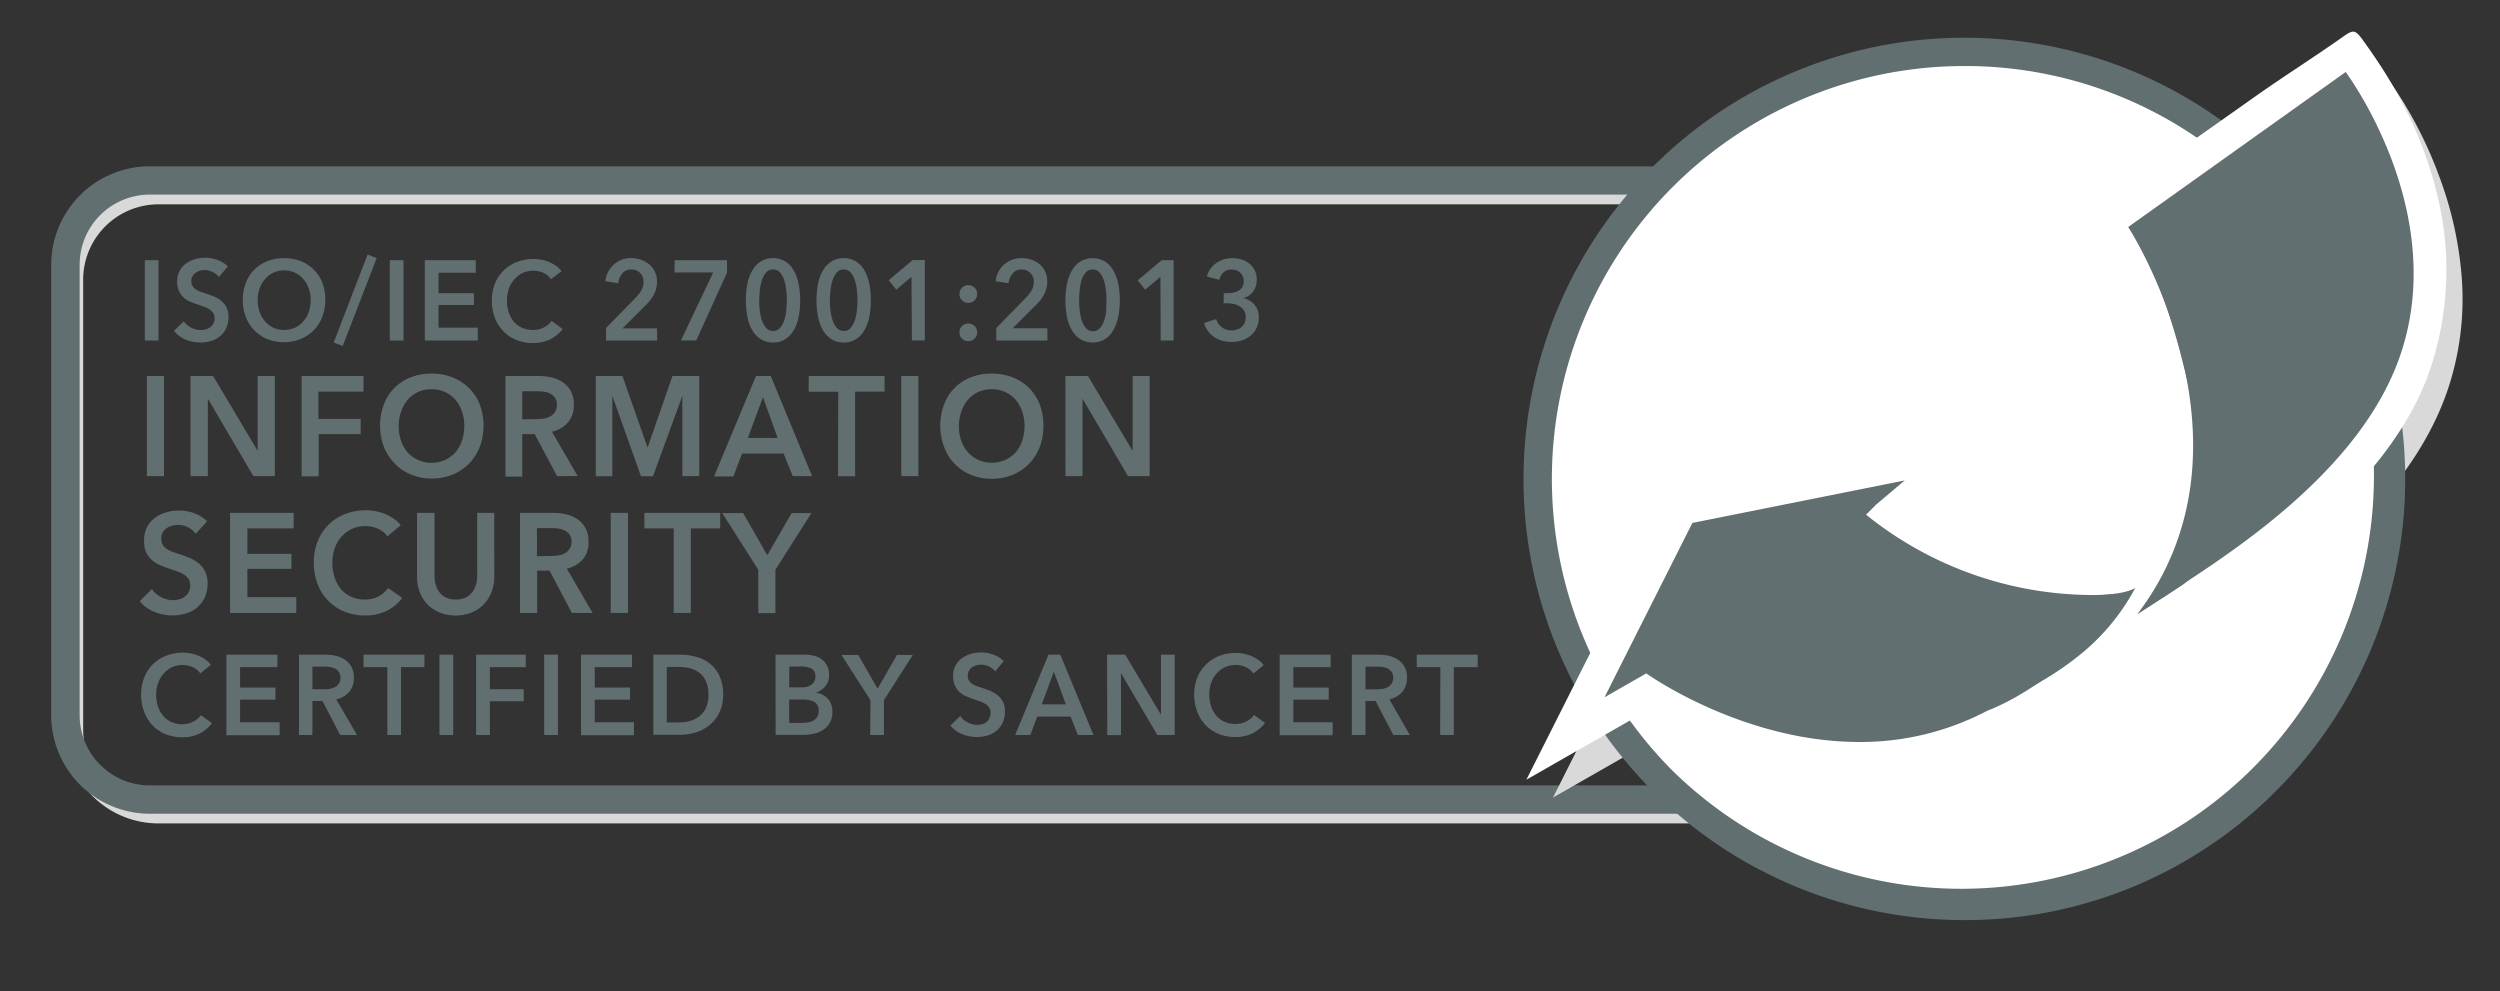 <?xml version="1.0" encoding="UTF-8"?>
<svg xmlns="http://www.w3.org/2000/svg" width="111" height="44" viewBox="0 0 111 44" fill="none">
  <rect x="0" y="0" width="111" height="44" fill="#333333" stroke="none"/>
  <path d="M87.308 36.56H7.039a4.14 4.14 0 0 1-4.14-4.143V12.42a4.148 4.148 0 0 1 4.14-4.143h77.565l-.59.677a18.567 18.567 0 0 0-4.605 13.974 18.576 18.576 0 0 0 7.002 12.938l.897.694zM7.039 9.072a3.347 3.347 0 0 0-3.346 3.349v19.996a3.354 3.354 0 0 0 3.346 3.349H85.07a19.56 19.56 0 0 1-4.526-5.913A19.396 19.396 0 0 1 82.86 9.072H7.039z" fill="#D8D9D8"></path>
  <path d="M87.036 36.13H6.644a4.38 4.38 0 0 1-4.371-4.375V11.757a4.38 4.38 0 0 1 4.37-4.373h79.18l-1.042 1.067a18.33 18.33 0 0 0-5.203 13.504 18.342 18.342 0 0 0 6.209 13.072l1.249 1.101zM6.644 8.64a3.115 3.115 0 0 0-3.108 3.117v19.996a3.121 3.121 0 0 0 3.108 3.12h77.16a19.601 19.601 0 0 1-.89-26.233H6.644z" fill="#626F71"></path>
  <path d="m85.431 22.456-1.254 1.058-.464.464a16.087 16.087 0 0 0 9.974 3.564c.383.005.766-.014 1.146-.057-1.916 3.84-5.73 5.195-5.73 5.195a12.065 12.065 0 0 1-5.697 1.391c-5.205 0-9.453-3.045-9.453-3.045L72.1 32.084 76 24.342l9.422-1.883m4.804-2.323-5.05 1.021-9.425 1.887-.633.126-.287.573-3.901 7.742-1.977 3.928 3.813-2.182 1.146-.66c1.504.915 5.156 2.819 9.485 2.819a13.407 13.407 0 0 0 6.247-1.491c.668-.26 4.383-1.858 6.36-5.815l1.131-2.265-2.492.361c-.318.035-.637.05-.957.046a14.412 14.412 0 0 1-3.887-.553 14.658 14.658 0 0 1-3.985-1.81l.47-.395 3.942-3.332z" fill="#D8D9D8"></path>
  <path d="M105.005 4.32s4.689 6.236 2.381 12.708c-1.986 5.56-8.594 9.33-11.172 11.053 0 0 2.973-4.633 1.85-9.663-1.24-5.556-2.71-7.214-2.71-7.214l9.654-6.881m.286-1.826-1.048.748-9.654 6.881-1.246.886 1.017 1.061c.308.441.569.913.78 1.408a27.386 27.386 0 0 1 1.63 5.221c.99 4.442-1.648 8.616-1.676 8.66l-3.438 5.335 5.274-3.518c.258-.172.555-.367.902-.573 3.094-2.007 8.855-5.715 10.782-11.122.596-1.686.826-3.48.676-5.262a16.298 16.298 0 0 0-1.005-4.427 18.231 18.231 0 0 0-2.24-4.258l-.774-1.032.02-.008z" fill="#D8D9D8"></path>
  <path d="M6.43 11.552h.606v3.567H6.43v-3.567zM9.723 12.297a.728.728 0 0 0-.286-.218.767.767 0 0 0-.567-.06.61.61 0 0 0-.178.089.52.52 0 0 0-.143.152.43.43 0 0 0-.055.223.393.393 0 0 0 .05.207.427.427 0 0 0 .13.146c.064.044.132.08.204.106.083.032.17.06.267.092.097.031.223.077.34.126.117.046.226.108.324.186a.93.93 0 0 1 .24.287c.068.135.1.285.095.436.004.172-.03.344-.1.502a1.022 1.022 0 0 1-.272.355c-.117.096-.25.168-.395.212-.155.047-.317.07-.479.07-.222-.002-.443-.044-.65-.127a1.255 1.255 0 0 1-.521-.393l.432-.424c.087.122.203.22.338.287a.916.916 0 0 0 .413.103.937.937 0 0 0 .215-.026.54.54 0 0 0 .346-.258.488.488 0 0 0 .055-.244.404.404 0 0 0-.063-.235.573.573 0 0 0-.17-.16 1.19 1.19 0 0 0-.249-.118l-.303-.106a3.43 3.43 0 0 1-.31-.12.892.892 0 0 1-.487-.473 1.024 1.024 0 0 1-.077-.422.956.956 0 0 1 .109-.468c.07-.129.168-.24.286-.326a1.27 1.27 0 0 1 .401-.193c.149-.04.302-.06.456-.06.18.001.36.033.53.095.174.062.333.16.467.287l-.393.47zM10.78 13.323a2.065 2.065 0 0 1 .138-.77 1.646 1.646 0 0 1 .962-.961c.234-.088.481-.132.73-.13.253-.002.504.042.74.13a1.701 1.701 0 0 1 .957.946 2.216 2.216 0 0 1 0 1.537 1.72 1.72 0 0 1-.969.98 1.95 1.95 0 0 1-.739.138 1.904 1.904 0 0 1-.73-.138 1.72 1.72 0 0 1-.954-.98 2.057 2.057 0 0 1-.135-.752zm.662 0c-.002.18.027.358.086.528.05.154.133.295.24.416.103.12.23.219.373.286a1.208 1.208 0 0 0 .951 0c.145-.067.273-.164.375-.286.108-.12.19-.262.241-.416.059-.17.088-.348.086-.528a1.496 1.496 0 0 0-.086-.513 1.228 1.228 0 0 0-.238-.416 1.078 1.078 0 0 0-.372-.286 1.172 1.172 0 0 0-.963 0 1.094 1.094 0 0 0-.37.286c-.105.121-.185.261-.237.413-.059.166-.088.34-.086.516zM15.218 15.36l-.402-.153 1.507-3.908.401.164-1.506 3.896zM17.306 11.552h.61v3.567h-.61v-3.567zM18.861 11.552h2.263v.556H19.47v.909h1.57v.525h-1.57v1.006h1.744v.573h-2.352v-3.57zM24.465 12.395a.773.773 0 0 0-.353-.287 1.119 1.119 0 0 0-.908.014c-.143.068-.27.166-.372.287-.108.12-.19.26-.24.413a1.685 1.685 0 0 0-.003 1.05c.05.151.128.293.231.415.102.114.227.206.367.27.15.065.314.097.478.094.17.004.337-.036.487-.114a.956.956 0 0 0 .341-.287l.49.358c-.148.194-.338.35-.556.459-.24.113-.502.169-.767.163a1.925 1.925 0 0 1-.737-.137 1.674 1.674 0 0 1-.572-.387 1.768 1.768 0 0 1-.379-.594 2.115 2.115 0 0 1-.134-.765 1.956 1.956 0 0 1 .143-.772 1.72 1.72 0 0 1 .977-.946 2.033 2.033 0 0 1 1.077-.097 1.621 1.621 0 0 1 .65.27.98.98 0 0 1 .247.24l-.467.353zM26.908 14.565l1.318-1.35c.098-.098.182-.208.252-.327a.73.73 0 0 0 .094-.373.522.522 0 0 0-.544-.55.485.485 0 0 0-.395.175.783.783 0 0 0-.184.435l-.573-.091a1.19 1.19 0 0 1 .367-.731 1.147 1.147 0 0 1 .79-.296c.145.004.288.03.425.077.133.044.256.112.364.201a.99.99 0 0 1 .255.327c.065.14.097.295.094.45 0 .109-.014.217-.043.321a1.48 1.48 0 0 1-.292.536c-.067.081-.139.158-.215.23l-.985.983h1.538v.537h-2.266v-.554zM29.959 11.552h2.32v.556l-1.366 3.01h-.68l1.433-3.021h-1.719l.012-.545zM35.528 13.335a3.42 3.42 0 0 1-.08.78c-.043.209-.121.409-.233.59a1.11 1.11 0 0 1-.375.373 1.011 1.011 0 0 1-.513.13 1.031 1.031 0 0 1-.518-.13 1.127 1.127 0 0 1-.381-.373 1.885 1.885 0 0 1-.235-.59 3.972 3.972 0 0 1 0-1.56c.044-.209.124-.409.235-.59.095-.154.226-.281.38-.373a1.03 1.03 0 0 1 .52-.13c.179-.003.356.042.512.13.153.092.282.22.375.372.112.182.19.382.232.591.057.256.084.518.08.78zm-.593 0c0-.123 0-.267-.023-.425a2.212 2.212 0 0 0-.086-.447 1.024 1.024 0 0 0-.187-.355.395.395 0 0 0-.312-.144.398.398 0 0 0-.32.144 1.072 1.072 0 0 0-.187.355 2.418 2.418 0 0 0-.089.448c0 .157-.023.3-.023.424 0 .123 0 .264.023.424.016.15.045.298.09.442.038.127.102.246.186.35a.39.39 0 0 0 .32.143.386.386 0 0 0 .313-.143.995.995 0 0 0 .186-.35c.044-.144.073-.292.086-.442.014-.16.023-.3.023-.424zM38.664 13.335c.003.262-.023.523-.077.78a1.955 1.955 0 0 1-.232.59c-.095.153-.225.28-.378.373a1.01 1.01 0 0 1-.513.13 1.031 1.031 0 0 1-.519-.13 1.147 1.147 0 0 1-.38-.373 1.816 1.816 0 0 1-.233-.59 3.833 3.833 0 0 1 0-1.56c.042-.209.121-.409.232-.59.096-.153.227-.28.381-.373a1.03 1.03 0 0 1 .519-.13c.18-.003.356.042.513.13.153.092.283.22.378.372.109.183.187.383.232.591.054.256.08.518.077.78zm-.593 0c0-.142-.007-.284-.023-.425a2.22 2.22 0 0 0-.086-.447 1.026 1.026 0 0 0-.186-.355.391.391 0 0 0-.312-.144.399.399 0 0 0-.318.144.978.978 0 0 0-.186.355 2.208 2.208 0 0 0-.089.448 3.96 3.96 0 0 0-.026.424c.001.142.01.283.026.424.014.15.043.298.089.442.036.128.1.247.186.35a.39.39 0 0 0 .318.143.381.381 0 0 0 .312-.143.996.996 0 0 0 .186-.35 2.12 2.12 0 0 0 .086-.442c.015-.14.023-.282.023-.424zM40.469 12.289l-.673.573-.338-.419 1.065-.897h.539v3.572h-.573l-.02-2.83zM42.6 13.063a.39.39 0 0 1 .243-.375.374.374 0 0 1 .155-.027.38.38 0 0 1 .273.112.358.358 0 0 1 .114.273.383.383 0 0 1-.112.286.378.378 0 0 1-.286.118.398.398 0 0 1-.355-.232.385.385 0 0 1-.032-.155zm0 1.703a.383.383 0 0 1 .112-.287.364.364 0 0 1 .286-.114.39.39 0 0 1 .359.233c.02.046.029.097.028.148a.383.383 0 0 1-.112.287.376.376 0 0 1-.286.114c-.05.001-.1-.009-.146-.028a.398.398 0 0 1-.21-.201.386.386 0 0 1-.03-.152zM44.236 14.565l1.318-1.35a1.59 1.59 0 0 0 .252-.327.729.729 0 0 0 .094-.373.524.524 0 0 0-.541-.55.496.496 0 0 0-.398.175.825.825 0 0 0-.184.435l-.573-.091c.029-.28.16-.541.367-.732a1.165 1.165 0 0 1 .788-.29c.144 0 .288.021.427.064.133.043.256.111.363.2.108.09.194.202.255.328.066.14.098.294.095.45.001.109-.014.217-.046.32-.027.101-.066.198-.117.288a1.48 1.48 0 0 1-.172.25c-.069.08-.138.154-.215.228l-.985.984h1.54v.545h-2.271l.003-.554zM49.719 13.335c.003.262-.024.524-.08.78a1.955 1.955 0 0 1-.233.59c-.093.153-.221.281-.375.373a1.096 1.096 0 0 1-1.031 0 1.127 1.127 0 0 1-.381-.372 1.885 1.885 0 0 1-.235-.591 3.83 3.83 0 0 1 0-1.56c.044-.209.124-.408.235-.59.095-.153.226-.281.38-.373a1.096 1.096 0 0 1 1.032 0c.154.092.282.22.375.372.11.183.188.383.233.591.056.256.083.518.08.78zm-.593 0c0-.123 0-.267-.023-.424a2.217 2.217 0 0 0-.086-.448c-.04-.129-.103-.25-.186-.355a.42.42 0 0 0-.633 0 1.024 1.024 0 0 0-.187.355 2.42 2.42 0 0 0-.074.448 3.938 3.938 0 0 0 0 .86c.015.15.045.297.089.441a.995.995 0 0 0 .186.35.42.42 0 0 0 .633 0c.084-.103.147-.222.186-.35.044-.143.073-.291.086-.441 0-.172.009-.313.009-.436zM51.523 12.289l-.676.573-.332-.413 1.066-.897h.527v3.567h-.573l-.012-2.83zM54.336 13.017h.155c.087.001.173-.007.258-.023a.717.717 0 0 0 .235-.083.47.47 0 0 0 .172-.164.5.5 0 0 0 .066-.27.473.473 0 0 0-.046-.214.518.518 0 0 0-.29-.264.635.635 0 0 0-.206-.034.504.504 0 0 0-.352.126.634.634 0 0 0-.192.332l-.547-.146a.977.977 0 0 1 .146-.33c.071-.097.156-.184.252-.258a1.212 1.212 0 0 1 .716-.226c.144 0 .286.02.424.06.127.04.245.104.35.187a.895.895 0 0 1 .323.728.861.861 0 0 1-.166.513.77.77 0 0 1-.447.287.88.88 0 0 1 .51.287c.131.156.2.355.195.559a1.07 1.07 0 0 1-.103.484c-.066.133-.158.25-.272.344-.115.09-.245.16-.384.204a1.46 1.46 0 0 1-.43.066 1.717 1.717 0 0 1-.41-.046 1.256 1.256 0 0 1-.355-.15 1.111 1.111 0 0 1-.478-.644l.541-.175a.74.74 0 0 0 .235.355.668.668 0 0 0 .447.146c.075 0 .15-.011.224-.031a.648.648 0 0 0 .203-.103.596.596 0 0 0 .143-.18.609.609 0 0 0 .057-.288.515.515 0 0 0-.08-.286.593.593 0 0 0-.2-.187.886.886 0 0 0-.27-.1 1.4 1.4 0 0 0-.286-.029h-.146l.008-.447z" fill="#626F71"></path>
  <path d="M87.03 40.683c10.538 0 19.081-8.551 19.081-19.099S97.568 2.485 87.03 2.485s-19.081 8.551-19.081 19.099 8.543 19.099 19.08 19.099z" fill="#fff"></path>
  <path d="M6.52 16.695h.76v4.445h-.76v-4.445zM8.457 16.695h1.006l1.979 3.326v-3.326h.76v4.445h-.952l-2.022-3.441v3.44h-.77v-4.444zM13.393 16.695h2.747v.691h-2.005v1.216h1.879v.674h-1.865v1.872h-.756v-4.453zM16.876 18.909c-.004-.33.054-.656.172-.963a2.06 2.06 0 0 1 1.197-1.196c.291-.111.6-.167.911-.163a2.52 2.52 0 0 1 .92.163c.272.103.52.261.728.465.214.205.382.454.492.73.118.308.177.635.172.964.003.322-.055.64-.172.94-.108.278-.27.53-.478.743a2.15 2.15 0 0 1-.728.482 2.406 2.406 0 0 1-.92.172 2.364 2.364 0 0 1-.91-.172 2.098 2.098 0 0 1-.722-.482 2.243 2.243 0 0 1-.49-.742 2.537 2.537 0 0 1-.172-.941zm.825 0c-.002.222.033.443.103.654.062.19.16.366.287.519a1.457 1.457 0 0 0 1.667.34c.178-.078.337-.195.467-.34.127-.154.225-.33.286-.52.071-.21.106-.433.104-.656a1.93 1.93 0 0 0-.104-.64 1.568 1.568 0 0 0-.286-.512 1.352 1.352 0 0 0-.464-.347 1.432 1.432 0 0 0-.602-.127 1.37 1.37 0 0 0-1.06.473 1.57 1.57 0 0 0-.286.514 1.931 1.931 0 0 0-.112.642zM22.442 16.695h1.478c.193 0 .385.022.573.066.18.04.35.112.502.215.147.102.268.238.352.396.093.184.138.39.132.596.012.286-.08.567-.261.789a1.29 1.29 0 0 1-.713.41l1.146 1.973h-.917l-.994-1.864h-.553v1.884h-.745v-4.465zm1.375 1.916c.11 0 .219-.009.327-.026a.922.922 0 0 0 .286-.095.573.573 0 0 0 .298-.527.509.509 0 0 0-.08-.287.573.573 0 0 0-.198-.186.764.764 0 0 0-.272-.092 1.823 1.823 0 0 0-.286-.026h-.705v1.244l.63-.005zM26.453 16.695h1.183l1.108 3.154h.017l1.098-3.154h1.188v4.445h-.75v-3.567l-1.304 3.572h-.535l-1.27-3.572v3.572h-.735v-4.45zM33.565 16.695h.656l1.836 4.445h-.859l-.404-1.004h-1.847l-.384 1.018h-.86l1.862-4.459zm.963 2.75-.653-1.81-.67 1.81h1.323zM37.218 17.392h-1.312v-.697h3.368v.691h-1.306v3.76h-.759l.009-3.754zM40.016 16.695h.76v4.445h-.76v-4.445zM41.75 18.909c-.005-.33.053-.656.171-.963a2.059 2.059 0 0 1 1.197-1.196c.291-.111.6-.167.912-.163a2.52 2.52 0 0 1 .92.163c.272.104.52.262.73.465.208.207.371.456.478.73.116.308.173.635.169.964.004.325-.053.648-.169.952-.109.277-.272.53-.478.743a2.192 2.192 0 0 1-.73.481 2.408 2.408 0 0 1-.92.172 2.365 2.365 0 0 1-.911-.172 2.1 2.1 0 0 1-1.198-1.236 2.537 2.537 0 0 1-.172-.94zm.824 0c-.002.223.032.445.104.657.066.191.169.367.303.519.128.144.285.26.461.338a1.493 1.493 0 0 0 1.19 0c.177-.08.336-.196.466-.341.128-.154.225-.33.287-.52.072-.21.107-.433.105-.656a1.93 1.93 0 0 0-.105-.64 1.57 1.57 0 0 0-.287-.512 1.352 1.352 0 0 0-.464-.347 1.431 1.431 0 0 0-.602-.127 1.37 1.37 0 0 0-1.06.473 1.62 1.62 0 0 0-.286.514 1.933 1.933 0 0 0-.112.642zM47.304 16.695h1.002l1.983 3.326v-3.326h.756v4.445h-.962l-2.02-3.441v3.44h-.756l-.003-4.444zM8.692 23.7a.976.976 0 0 0-1.286-.255.534.534 0 0 0-.246.476.52.52 0 0 0 .06.258c.04.072.096.134.163.18.08.056.166.1.258.132.1.038.209.078.33.115.12.037.286.098.423.155.145.06.281.138.404.235.126.098.229.222.3.364.084.17.124.357.118.545.005.215-.038.429-.126.625a1.305 1.305 0 0 1-.83.705c-.193.06-.394.09-.596.09-.28-.002-.555-.056-.814-.161a1.547 1.547 0 0 1-.647-.473l.541-.534c.107.153.251.276.418.359.159.083.334.128.513.132.092 0 .183-.012.272-.035a.712.712 0 0 0 .25-.117.648.648 0 0 0 .18-.204.62.62 0 0 0 .069-.304.516.516 0 0 0-.078-.287.679.679 0 0 0-.212-.2 1.509 1.509 0 0 0-.323-.144l-.378-.131a3.566 3.566 0 0 1-.387-.15 1.363 1.363 0 0 1-.347-.232 1.198 1.198 0 0 1-.249-.355 1.283 1.283 0 0 1-.072-.525c-.005-.2.041-.397.135-.573.087-.16.209-.3.355-.408.15-.108.32-.189.499-.238a2.003 2.003 0 0 1 1.232.04c.213.079.409.2.572.359l-.5.556zM10.216 22.771h2.822v.691h-2.054v1.13h1.956v.665h-1.956v1.256h2.171v.702h-2.939v-4.444zM17.2 23.815a.972.972 0 0 0-.438-.35 1.432 1.432 0 0 0-1.132.017 1.435 1.435 0 0 0-.467.344 1.59 1.59 0 0 0-.3.516 1.922 1.922 0 0 0-.107.64c-.002.226.033.45.104.665.061.19.158.366.286.519.126.143.281.258.455.335.187.082.39.122.594.118a1.223 1.223 0 0 0 1.037-.513l.627.444c-.183.243-.42.44-.693.573a2.13 2.13 0 0 1-.957.204 2.384 2.384 0 0 1-.917-.172 2.123 2.123 0 0 1-1.189-1.224 2.607 2.607 0 0 1-.169-.952 2.52 2.52 0 0 1 .178-.963 2.125 2.125 0 0 1 1.22-1.196c.428-.162.891-.205 1.34-.123.292.053.57.168.814.335.118.078.221.175.307.287l-.593.496zM21.947 25.584c.004.248-.041.494-.132.725a1.673 1.673 0 0 1-.361.55c-.155.152-.34.27-.542.348a1.938 1.938 0 0 1-1.36 0 1.636 1.636 0 0 1-.547-.347 1.587 1.587 0 0 1-.361-.55 1.936 1.936 0 0 1-.126-.726V22.77h.773v2.781c0 .13.016.261.049.387.03.123.083.24.157.341a.833.833 0 0 0 .287.247c.143.065.298.096.455.092.156.005.311-.027.453-.092a.833.833 0 0 0 .286-.247.962.962 0 0 0 .16-.34 1.63 1.63 0 0 0 .05-.388v-2.781h.756l.003 2.813zM23.09 22.771h1.48c.193 0 .385.023.573.066a1.5 1.5 0 0 1 .502.218c.147.102.268.237.352.396.093.184.139.39.132.596.017.284-.072.564-.25.785-.187.211-.437.356-.713.413l1.146 1.97h-.922l-.989-1.88h-.552v1.88h-.76v-4.444zm1.377 1.915c.11 0 .219-.008.327-.026a.86.86 0 0 0 .286-.094.573.573 0 0 0 .298-.528.514.514 0 0 0-.278-.47.828.828 0 0 0-.286-.095 1.81 1.81 0 0 0-.287-.025h-.687v1.25l.627-.012zM27.117 22.771h.768v4.444h-.768v-4.444zM29.913 23.462H28.61v-.691h3.368v.691h-1.306v3.753h-.76v-3.753zM33.668 25.297l-1.6-2.517h.927l1.072 1.872 1.082-1.872h.877l-1.598 2.517v1.927h-.76v-1.927zM8.895 29.902a.796.796 0 0 0-.352-.287 1.145 1.145 0 0 0-.908.011 1.167 1.167 0 0 0-.375.288 1.285 1.285 0 0 0-.24.412 1.496 1.496 0 0 0-.087.514c-.001.18.027.361.083.533.049.154.129.295.235.416.1.116.224.208.364.27.15.067.314.1.478.097a1.028 1.028 0 0 0 .831-.402l.487.356a1.596 1.596 0 0 1-.556.462 1.7 1.7 0 0 1-.767.163 1.923 1.923 0 0 1-.737-.138 1.672 1.672 0 0 1-.572-.387 1.797 1.797 0 0 1-.379-.605 2.1 2.1 0 0 1-.134-.762 2.008 2.008 0 0 1 .143-.772 1.68 1.68 0 0 1 .977-.96c.234-.09.483-.135.733-.135.116 0 .23.012.344.035a1.627 1.627 0 0 1 .65.269c.096.064.18.146.247.24l-.465.382zM10.053 29.068h2.263v.553H10.66v.906h1.57v.537h-1.57v1.006h1.756v.573h-2.363v-3.575zM13.275 29.068h1.175c.157 0 .314.017.467.051.144.034.28.093.404.175.12.082.218.191.286.319.074.147.11.31.106.476a.936.936 0 0 1-.212.633c-.15.17-.35.286-.573.33l.925 1.583h-.747l-.79-1.511h-.445v1.51h-.596v-3.566zm1.106 1.537c.087-.001.174-.008.26-.02a.73.73 0 0 0 .236-.078.475.475 0 0 0 .172-.158.468.468 0 0 0 .066-.263.419.419 0 0 0-.221-.39.74.74 0 0 0-.22-.075 1.357 1.357 0 0 0-.253-.023h-.55v1.004l.51.003zM17.197 29.621H16.14v-.553h2.704v.553h-1.04v3.014h-.607V29.62zM19.512 29.068h.61v3.567h-.61v-3.567zM21.139 29.068h2.205v.553H21.75v.978h1.504v.533h-1.504v1.503h-.61v-3.567zM24.16 29.068h.611v3.567h-.61v-3.567zM25.797 29.068h2.265v.553h-1.655v.906h1.567v.537h-1.567v1.006h1.741v.573h-2.351v-3.575zM29.008 29.068h1.211c.227 0 .453.03.67.092.22.053.427.15.608.286.187.148.338.336.441.55.12.265.178.554.17.844.006.278-.052.554-.17.805a1.664 1.664 0 0 1-.441.554c-.18.145-.386.254-.607.321a2.288 2.288 0 0 1-.67.103h-1.212v-3.555zm1.114 3.01c.16.001.318-.018.473-.057.154-.036.299-.102.427-.195.132-.098.239-.227.312-.375.086-.188.127-.393.12-.6a1.403 1.403 0 0 0-.12-.625 1 1 0 0 0-.313-.378 1.167 1.167 0 0 0-.426-.187 2.406 2.406 0 0 0-.473-.048h-.518v2.465h.518zM34.433 29.067h1.332c.129 0 .257.016.381.05.121.028.235.08.335.154.1.076.182.174.238.287a.83.83 0 0 1 .092.413.745.745 0 0 1-.163.496.902.902 0 0 1-.43.286c.202.024.39.117.53.264a.789.789 0 0 1 .209.574.92.92 0 0 1-.398.809 1.148 1.148 0 0 1-.416.174 2.2 2.2 0 0 1-.475.055h-1.229l-.006-3.562zm.608 1.451h.54a.736.736 0 0 0 .462-.126.424.424 0 0 0 .16-.358.367.367 0 0 0-.163-.341.994.994 0 0 0-.512-.1h-.482l-.005.925zm0 1.58h.544c.084 0 .168-.006.252-.017a.806.806 0 0 0 .25-.072.501.501 0 0 0 .185-.16.475.475 0 0 0 .078-.287.426.426 0 0 0-.184-.393 1.101 1.101 0 0 0-.555-.109h-.573l.003 1.038zM38.647 31.086l-1.286-2.007h.745l.859 1.5.86-1.5h.704l-1.283 2.007v1.549h-.608l.009-1.549zM44.187 29.813a.733.733 0 0 0-.26-.215.809.809 0 0 0-.568-.06.741.741 0 0 0-.195.086.475.475 0 0 0-.14.152.433.433 0 0 0-.057.224.422.422 0 0 0 .049.206c.032.058.079.108.134.146.063.044.132.08.203.106.08.032.17.06.267.092.097.031.223.077.34.123.115.048.223.11.322.187.1.077.183.175.243.286.067.137.1.287.095.44.004.172-.032.344-.103.5a1.017 1.017 0 0 1-.27.356 1.168 1.168 0 0 1-.395.213 1.732 1.732 0 0 1-1.132-.06 1.266 1.266 0 0 1-.52-.38l.434-.424c.085.124.2.223.336.287a.901.901 0 0 0 .63.08.615.615 0 0 0 .2-.094.502.502 0 0 0 .126-.172.52.52 0 0 0 .055-.244.405.405 0 0 0-.063-.235.571.571 0 0 0-.17-.16 1.081 1.081 0 0 0-.251-.118l-.304-.106a3.442 3.442 0 0 1-.31-.12 1.01 1.01 0 0 1-.286-.187.86.86 0 0 1-.2-.287 1.001 1.001 0 0 1-.078-.418.935.935 0 0 1 .396-.794c.121-.088.257-.153.4-.193a1.74 1.74 0 0 1 .456-.063c.181.001.36.034.53.098.174.06.333.158.464.287l-.378.461zM46.553 29.068h.525l1.472 3.567h-.693l-.321-.817h-1.481l-.31.817h-.673l1.481-3.567zm.77 2.205-.532-1.451-.536 1.45h1.069zM49.154 29.068h.805l1.59 2.67v-2.67h.607v3.567h-.77l-1.616-2.75v2.756h-.607l-.009-3.573zM55.651 29.902a.797.797 0 0 0-.352-.287 1.125 1.125 0 0 0-1.283.287 1.285 1.285 0 0 0-.241.413 1.57 1.57 0 0 0-.083.513c-.003.181.024.361.08.534.05.152.13.294.235.415.1.116.224.208.364.27.15.067.313.1.478.097.17.003.337-.037.487-.114a.944.944 0 0 0 .344-.287l.487.355a1.57 1.57 0 0 1-.556.462c-.24.114-.502.17-.768.163a1.935 1.935 0 0 1-.736-.137 1.672 1.672 0 0 1-.573-.387 1.746 1.746 0 0 1-.375-.597 2.045 2.045 0 0 1-.137-.762 2.008 2.008 0 0 1 .143-.772c.09-.216.223-.411.392-.573.164-.162.36-.288.573-.373.235-.089.485-.133.736-.132.115 0 .229.012.341.035a1.62 1.62 0 0 1 .653.27c.095.065.179.146.247.24l-.456.367zM56.817 29.068h2.263v.553h-1.656v.906h1.57v.537h-1.57v1.006h1.745v.573h-2.352v-3.575zM60.02 29.068h1.186c.158 0 .315.017.47.051.142.035.278.094.4.175a.897.897 0 0 1 .393.795.95.95 0 0 1-.21.633 1.05 1.05 0 0 1-.572.33l.91 1.583h-.733l-.79-1.511h-.447v1.51h-.607v-3.566zm1.105 1.537c.088-.001.175-.008.261-.02a.736.736 0 0 0 .232-.078.475.475 0 0 0 .172-.158.467.467 0 0 0 .069-.263.442.442 0 0 0-.063-.241.5.5 0 0 0-.16-.15.71.71 0 0 0-.221-.074 1.354 1.354 0 0 0-.238-.02h-.55v1.004h.498zM63.953 29.621h-1.049v-.553h2.705v.553H64.55v3.014h-.607l.009-3.014zM87.219 40.852a19.555 19.555 0 0 1-10.876-3.299 19.583 19.583 0 0 1-7.21-8.792 19.603 19.603 0 0 1 4.247-21.35 19.562 19.562 0 0 1 27.678 0 19.6 19.6 0 0 1 0 27.704 19.442 19.442 0 0 1-13.839 5.737zm0-37.92a18.301 18.301 0 0 0-10.176 3.09 18.327 18.327 0 0 0-6.746 8.226 18.347 18.347 0 0 0 3.971 19.978 18.307 18.307 0 0 0 25.769-.133A18.343 18.343 0 0 0 100.17 8.3a18.21 18.21 0 0 0-12.951-5.368z" fill="#626F71"></path>
  <path d="M82.544 33.672c-4.514 0-8.273-2.147-9.473-2.916l-3.558 2.036L74.67 22.57l12.55-2.511-3.24 2.73a15.26 15.26 0 0 0 8.858 2.9 8.87 8.87 0 0 0 1.037-.05l1.36-.184-.613 1.23c-1.925 3.85-5.572 5.344-6.073 5.536a12.814 12.814 0 0 1-6.004 1.451z" fill="#626F71"></path>
  <path d="m84.572 21.329-1.255 1.06-.464.463a16.075 16.075 0 0 0 9.975 3.566c.383.005.766-.015 1.146-.06-1.917 3.84-5.73 5.195-5.73 5.195a12.064 12.064 0 0 1-5.697 1.391c-5.205 0-9.453-3.045-9.453-3.045L71.24 30.96l3.902-7.742 9.422-1.886m5.282-2.543L84.288 19.9l-9.424 1.887-.696.14-.318.631-3.902 7.741-2.177 4.321 4.197-2.4 1.086-.622c1.558.935 5.196 2.799 9.487 2.799a13.524 13.524 0 0 0 6.302-1.517c.702-.272 4.435-1.892 6.423-5.872l1.246-2.497-2.742.404a7.74 7.74 0 0 1-.94.046 14.271 14.271 0 0 1-3.852-.55 14.643 14.643 0 0 1-3.801-1.695l.332-.287 4.337-3.641z" fill="#fff"></path>
  <path d="M94.738 26.561c.04-.065 2.793-4.46 1.754-9.109-.931-4.172-2.072-6.328-2.547-6.881l-.559-.605.67-.479L104.3 2.193l.424.573a17.63 17.63 0 0 1 2.157 4.11c1.218 3.262 1.332 6.47.33 9.28-1.862 5.21-7.511 8.854-10.548 10.813l-.908.59-2.901 1.936 1.884-2.934z" fill="#626F71"></path>
  <path d="M104.146 3.196s4.689 6.234 2.38 12.708c-1.985 5.557-8.594 9.33-11.172 11.05 0 0 2.974-4.633 1.85-9.662-1.24-5.557-2.71-7.214-2.71-7.214l9.655-6.882M94.564 13.64c.965 2.27 1.644 4.68 1.398 7.136-.207 2.105-1.078 4.092-2.146 5.918-1.068 1.827-2.34 3.521-3.438 5.322 3.91-2.741 8.124-5.067 11.791-8.126 2.341-1.955 4.492-4.272 5.595-7.116a13.824 13.824 0 0 0 .432-8.183 17.518 17.518 0 0 0-1.555-4.066 20.728 20.728 0 0 0-1.126-1.878 29.753 29.753 0 0 0-.599-.86c-.358-.49-.427-.476-.911-.138-1.286.909-2.618 1.746-3.901 2.655l-4.466 3.154-2.232 1.58c-.876.62-.664.846-.203 1.737a44.26 44.26 0 0 1 1.36 2.865z" fill="#fff"></path>
  <path d="M94.492 10.078s6.213 9.596.395 17.203c0 0 2.049-1.313 2.115-1.385.066-.072 4.503-3.575 4.503-3.575l-.728-8.602M86.25 32.21c2.186-.763 4.478-1.772 6.263-3.272a9.62 9.62 0 0 0 2.291-2.83s-.656.468-3.165.287c-2.51-.18-6.806-.175-6.806-.175" fill="#626F71"></path>
</svg>
